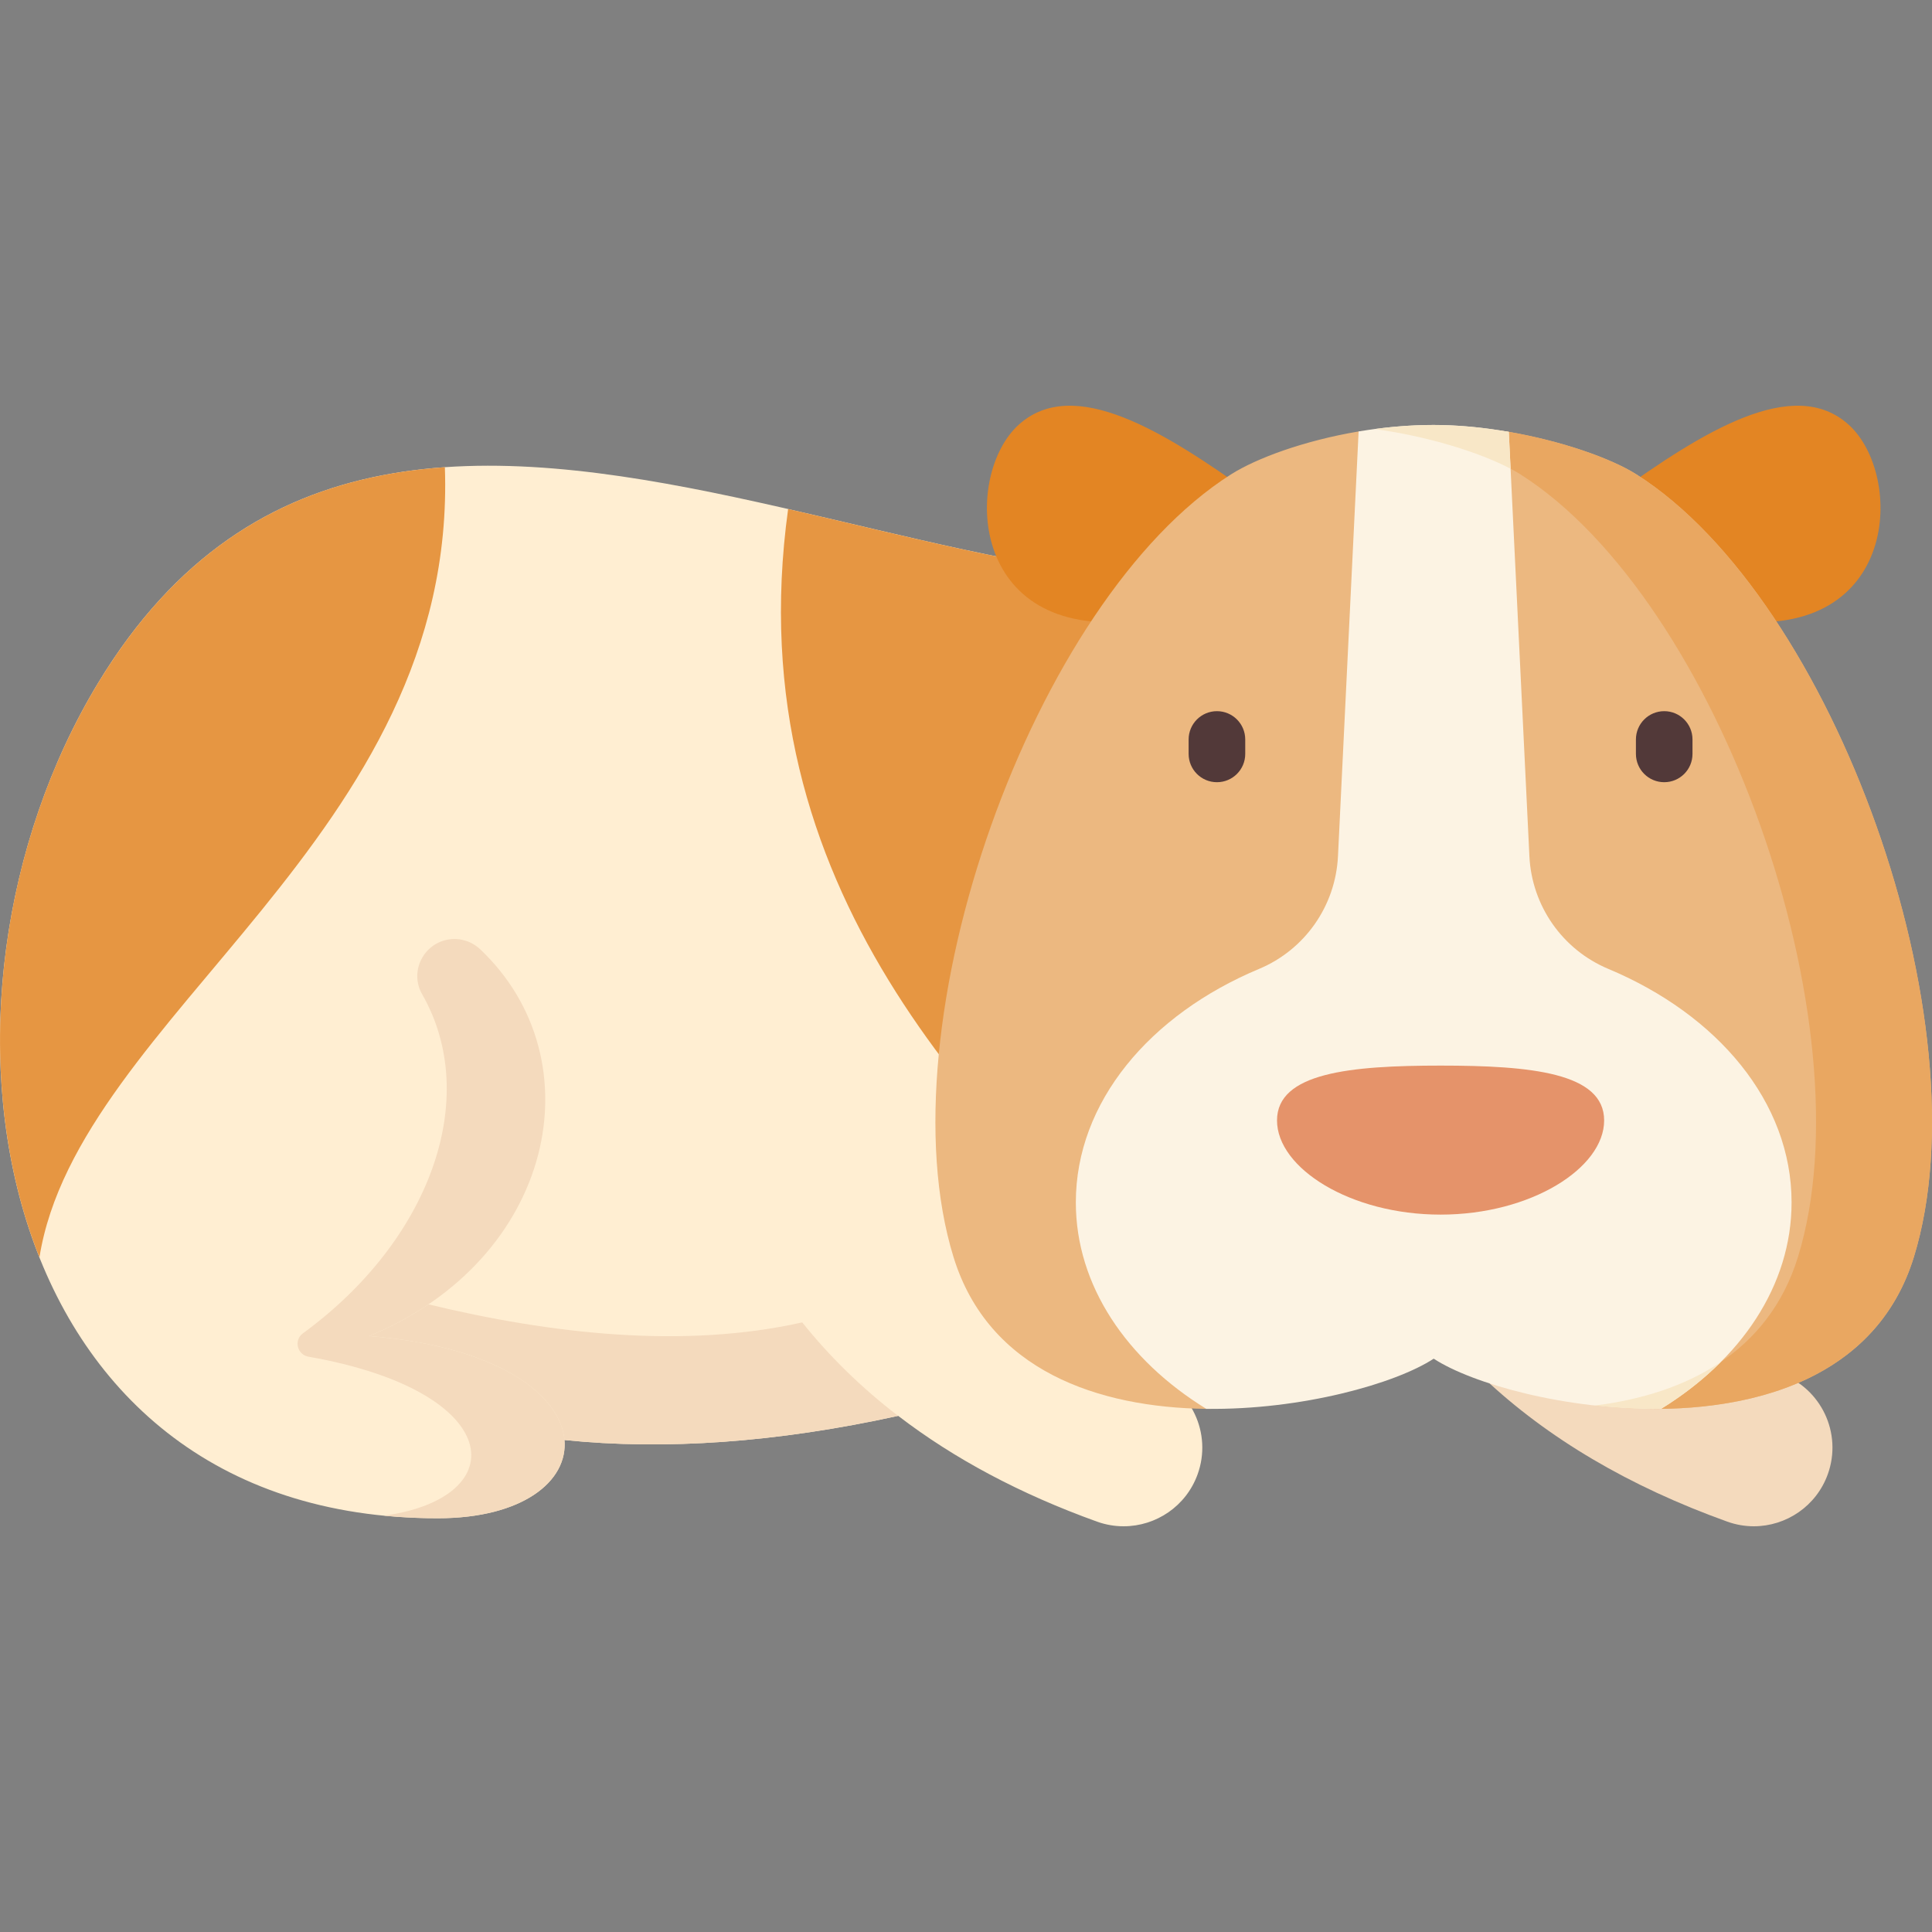 <svg width="60" height="60" viewBox="0 0 60 60" fill="none" xmlns="http://www.w3.org/2000/svg">
<rect x="0" y="0" width="60" height="60" fill="#808080" stroke="none"/>
<g clip-path="url(#clip0_2296_949)">
<path d="M35.721 42.659C35.233 42.484 34.765 42.297 34.315 42.1C34.591 42.001 34.867 41.901 35.145 41.797L45.228 24.375L43.925 16.459C32.589 23.164 12.59 5.454 3.05 21.205C-2.963 31.133 -0.406 47.151 13.591 47.151C16.242 47.151 17.641 45.994 17.53 44.721C20.657 45.043 24.131 44.797 27.895 43.971C29.63 45.303 31.69 46.4 34.07 47.256C34.343 47.354 34.621 47.4 34.896 47.4C35.897 47.4 36.836 46.78 37.194 45.783C37.65 44.514 36.991 43.116 35.721 42.659Z" fill="#FFEED2"/>
<path d="M13.816 14.509C9.639 14.8 5.883 16.527 3.05 21.205C-0.18 26.538 -0.936 33.628 1.225 39.049C2.418 31.541 14.215 26.006 13.816 14.509Z" fill="#E69642"/>
<path d="M43.925 16.459C38.669 19.568 31.55 17.428 24.476 15.809C22.838 27.661 30.566 34.827 36.051 40.232L45.228 24.375L43.925 16.459Z" fill="#E69642"/>
<path d="M27.891 43.971C24.128 44.797 20.655 45.043 17.53 44.721C17.409 43.336 15.499 41.811 11.462 41.493C12.139 41.214 12.753 40.882 13.306 40.508C17.14 41.433 21.241 41.892 24.914 41.068C25.767 42.134 26.759 43.102 27.891 43.971Z" fill="#F4DABD"/>
<path d="M11.462 41.493C17.222 39.115 18.54 32.914 14.912 29.48C14.655 29.238 14.303 29.124 13.954 29.173C13.152 29.286 12.707 30.174 13.11 30.877C14.955 34.099 13.358 38.525 9.406 41.409C9.119 41.619 9.228 42.071 9.579 42.133C15.72 43.212 15.971 46.514 11.928 47.07C12.463 47.123 13.017 47.151 13.591 47.151C19.128 47.151 19.207 42.104 11.462 41.493Z" fill="#F4DABD"/>
<path d="M54.466 47.4C54.192 47.4 53.913 47.353 53.64 47.255C47.545 45.065 43.542 41.292 41.742 36.043C41.305 34.767 41.984 33.378 43.26 32.941C44.536 32.503 45.925 33.183 46.362 34.459C47.675 38.289 50.596 40.971 55.292 42.659C56.561 43.115 57.221 44.514 56.764 45.783C56.406 46.779 55.467 47.4 54.466 47.4Z" fill="#F4DABD"/>
<path d="M31.63 13.197C29.915 14.761 30.064 19.862 35.247 19.28L38.864 15.342C36.179 13.418 33.345 11.634 31.63 13.197Z" fill="#E38523"/>
<path d="M57.42 13.197C59.136 14.761 58.987 19.862 53.803 19.28L50.187 15.342C52.871 13.418 55.705 11.634 57.42 13.197Z" fill="#E38523"/>
<path d="M44.525 14.369C43.731 14.369 42.94 13.273 42.193 13.399C40.498 13.685 39.024 14.229 38.23 14.732C32.084 18.628 27.385 31.809 29.612 39.038C30.701 42.573 34.117 43.71 37.462 43.754C40.429 43.792 43.341 40.626 44.525 39.852C45.708 40.625 48.62 43.792 51.588 43.754C54.933 43.71 58.348 42.573 59.437 39.038C61.664 31.809 56.966 18.628 50.819 14.732C50.036 14.236 48.518 13.7 46.857 13.411C46.091 13.278 45.294 14.369 44.525 14.369Z" fill="#ECB880"/>
<path d="M50.819 14.732C50.036 14.236 48.519 13.7 46.857 13.411C46.091 13.278 45.294 13.549 44.525 13.549C43.905 13.549 43.289 13.595 42.692 13.676C44.37 13.904 45.971 14.058 46.913 14.556C47.025 14.615 47.127 14.674 47.218 14.732C53.365 18.628 58.064 31.809 55.837 39.038C54.915 42.028 52.33 43.302 49.53 43.65C53.41 44.08 58.121 43.309 59.437 39.038C61.665 31.809 56.966 18.628 50.819 14.732Z" fill="#E9A761"/>
<path d="M49.948 30.09C48.525 29.495 47.572 28.133 47.497 26.592L46.857 13.412C46.091 13.278 45.294 13.197 44.525 13.197C43.731 13.197 42.94 13.273 42.193 13.399L41.552 26.592C41.477 28.133 40.525 29.495 39.102 30.09C35.706 31.511 33.411 34.226 33.411 37.341C33.411 39.923 34.988 42.23 37.462 43.753C40.429 43.792 43.341 42.969 44.525 42.195C45.708 42.969 48.62 43.792 51.587 43.753C54.061 42.23 55.639 39.923 55.639 37.341C55.639 34.226 53.344 31.512 49.948 30.09Z" fill="#FCF3E3"/>
<path d="M51.589 43.752C52.284 43.324 52.908 42.834 53.447 42.294C52.324 43.055 50.956 43.472 49.532 43.65C50.249 43.729 50.922 43.76 51.589 43.752Z" fill="#F8E7C7"/>
<path d="M42.708 13.322C42.703 13.323 42.697 13.324 42.692 13.324C44.37 13.553 45.971 14.059 46.913 14.558L46.857 13.412L46.856 13.412C45.402 13.159 44.122 13.134 42.708 13.322Z" fill="#F8E7C7"/>
<path d="M49.818 34.796C49.818 36.276 47.544 37.721 44.738 37.721C41.933 37.721 39.659 36.276 39.659 34.796C39.659 33.316 41.933 33.093 44.738 33.093C47.544 33.093 49.818 33.316 49.818 34.796Z" fill="#E5936A"/>
<path d="M37.793 24.292C37.307 24.292 36.914 23.899 36.914 23.413V22.965C36.914 22.48 37.307 22.086 37.793 22.086C38.279 22.086 38.672 22.48 38.672 22.965V23.413C38.672 23.899 38.279 24.292 37.793 24.292Z" fill="#523939"/>
<path d="M51.684 24.292C51.198 24.292 50.805 23.899 50.805 23.413V22.965C50.805 22.48 51.198 22.086 51.684 22.086C52.169 22.086 52.562 22.48 52.562 22.965V23.413C52.562 23.899 52.169 24.292 51.684 24.292Z" fill="#523939"/>
</g>
<defs>
<clipPath id="clip0_2296_949">
<rect width="60" height="60" fill="white"/>
</clipPath>
</defs>
</svg>
